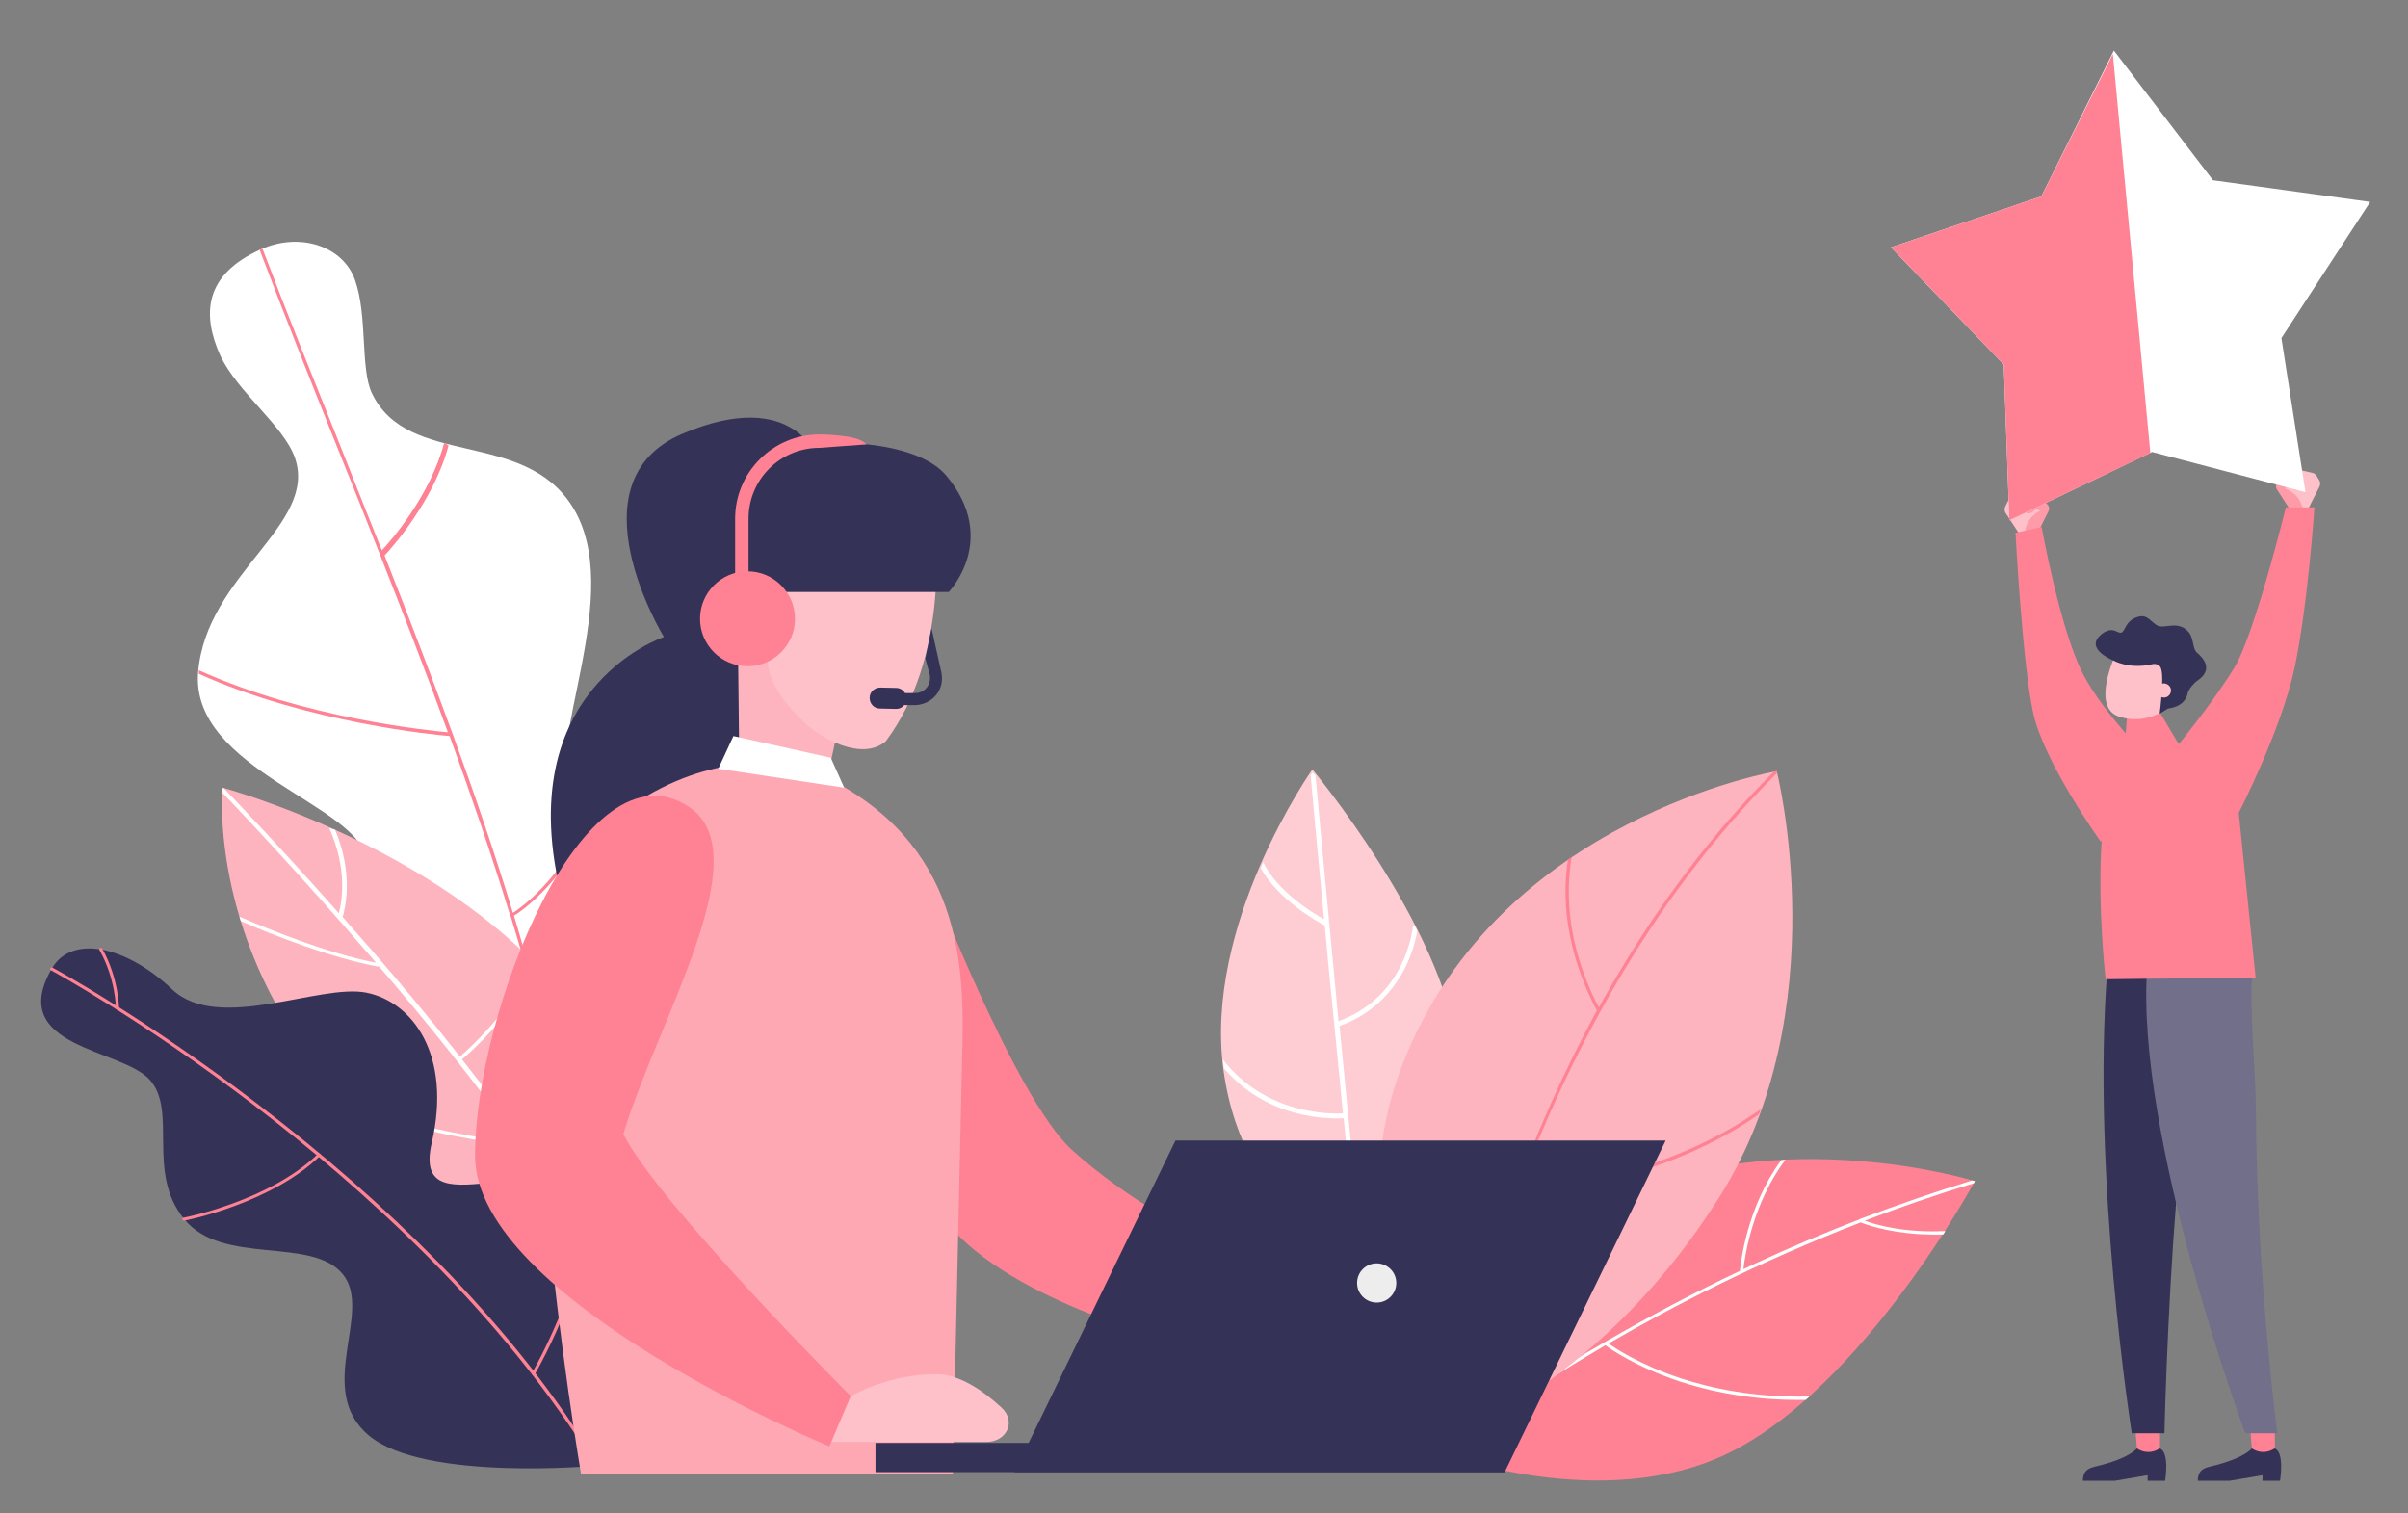 <?xml version="1.0" encoding="utf-8"?>
<!-- Generator: Adobe Illustrator 24.1.0, SVG Export Plug-In . SVG Version: 6.00 Build 0)  -->
<svg version="1.1" id="Layer_1" xmlns="http://www.w3.org/2000/svg" xmlns:xlink="http://www.w3.org/1999/xlink" x="0px" y="0px"
	 viewBox="0 0 700 440" style="enable-background:new 0 0 700 440;" xml:space="preserve">
<rect x="0" y="0" width="700" height="440" fill="#808080" stroke="none"/>
<style type="text/css">
	.st0{fill:#3E8EA2;}
	.st1{fill:#5D5B79;}
	.st2{fill:#B8E0EB;}
	.st3{fill:#343257;}
	.st4{fill:#7DC7DA;}
	.st5{fill:#716F89;}
	.st6{fill:#FFFFFF;}
	.st7{fill:#9A98AB;}
	.st8{fill:#FECDD4;}
	.st9{fill:#FE8293;}
	.st10{fill:#FEB4BE;}
	.st11{fill:#FEC1C9;}
	.st12{fill:#FEA8B4;}
	.st13{fill:#EDEDED;}
	.st14{fill:#FE9BA9;}
	.st15{fill:#FFDBAC;}
	.st16{fill:#FFB759;}
	.st17{fill:#91CFC7;}
	.st18{fill:#F7B58F;}
	.st19{fill:#FFC67F;}
	.st20{fill:#FFCD8B;}
	.st21{fill:#FFD7A5;}
	.st22{fill:#A8D1DA;}
	.st23{fill:#FFE2BD;}
	.st24{fill:#63BFC4;}
	.st25{fill:#00878C;}
	.st26{fill:#FFD49B;}
	.st27{fill:#FFBE6A;}
</style>
<g>
	<path class="st8" d="M395.2,367.5c0,0-33.5-13.4-39.5-56.1c-6-42.7,25.8-87.7,25.8-87.7s37.6,45.1,42.2,80.9
		C428.3,340.5,395.2,367.5,395.2,367.5"/>
	<path class="st6" d="M408.5,281.3c2.3-4.7,3.2-8.8,3.5-10.7c-0.3-0.6-0.6-1.2-0.9-1.7c-0.2,0.1-0.4,0.3-0.4,0.6
		c0,0.1-0.5,5.3-3.5,11.3c-2.7,5.4-8,12.4-18.1,16.1c-3.7-39-6.2-65.9-6.7-71.4c-0.5-0.6-0.8-1-0.8-1s-0.2,0.3-0.6,0.9
		c0.3,3.7,1.7,18.8,3.9,41.9c-3.4-1.9-13.6-8.2-17.7-16.6c-0.2,0.5-0.5,1.1-0.7,1.7c5.1,9.2,16.4,15.5,18.6,16.7
		c0.8,8.7,1.7,18.4,2.8,29c0,0,0,0,0,0c0.8,8.1,1.6,16.6,2.5,25.6c-3.8,0.2-22.4,0.3-34.8-15.5c0,0-0.1-0.1-0.1-0.1
		c0.1,0.8,0.2,1.7,0.3,2.5c7.3,8.5,16.2,12,22.6,13.4c5.9,1.3,10.5,1.2,12.2,1.1c1.3,13.5,2.7,27.9,4.2,42.9
		c0.5,0.2,0.7,0.3,0.7,0.3s0.2-0.2,0.7-0.6c-0.6-6.3-1.2-12.5-1.8-18.6c2.8-0.6,14.6-3.8,25.7-14.9c0.4-1.1,0.8-2.1,1.2-3.2
		c-0.1,0-0.1,0.1-0.2,0.1c-11.2,12.3-23.8,15.9-26.9,16.6c-1.7-17.8-3.4-34.5-4.8-49.4C400,294.5,405.6,287,408.5,281.3"/>
	<path class="st6" d="M75.8,72.5c11.3-5.1,23.9-1,27.4,8.9c3.7,10.4,1.5,25.7,4.9,32.9c10.4,21.9,44,10.2,58.3,33
		c15.7,25-8.2,69.6-1,85.2c7.2,15.6,68.2,31,78.2,67.8c10,36.8-73.1,106.2-73.1,106.2s-82.5-34.7-87.1-80.2
		c-4-38.7,23.7-60.4,22.9-76.2c-0.8-15.8-51.1-26.2-48.7-54.7c2.4-28.6,35-42.8,28.1-62.4c-3.3-9.3-16.7-19-21.7-29.7
		C58.7,91.4,59.3,79.9,75.8,72.5"/>
	<path class="st9" d="M129.1,128.8c-4,15.2-15.5,28.5-18.1,31.2c-4.1-10.3-8.2-20.5-12.2-30.7C90.9,109.6,83.4,91,76.3,72.3
		c0,0,0,0,0,0c-0.1,0.1-0.3,0.1-0.4,0.2c-0.1,0.1-0.3,0.1-0.4,0.2C82.6,91.4,90,110,97.9,129.7c4.2,10.4,8.4,20.9,12.5,31.4
		c0,0,0,0,0,0c6.8,17.2,13.5,34.5,19.8,51.8c-5.5-0.5-41.7-4.1-72.3-18c0,0-0.1,0-0.1,0c0,0.2,0,0.3,0,0.5c0,0.2,0,0.3,0,0.5
		c31.7,14.3,69.3,17.8,72.9,18.1c6.3,17.3,12.2,34.6,17.5,51.8c0,0.1,0,0.2,0.1,0.3c0,0,0,0.1,0.1,0.1c6.3,20.5,11.5,40.8,15.4,60.8
		c-2.2,0.2-12.3,0.9-26.1-1.4c-13.5-2.2-33.2-7.7-52.8-21.4c-0.1,0.3-0.1,0.7-0.2,1c8.1,5.6,16.8,10.3,25.9,13.9
		c8.7,3.4,17.8,6,27,7.5c14.1,2.3,24.3,1.5,26.4,1.4c5.1,26.9,7.7,53.2,6.4,78.5c0.3,0.1,0.5,0.2,0.5,0.2s0.2-0.1,0.5-0.4
		c1-20.5-0.4-42.1-4.3-66c-3.5-21.4-8.8-44.1-16.3-69.4c-0.5-1.6-0.9-3.1-1.4-4.7c0.4-0.2,1-0.6,1.8-1.2c1.4-1,3.4-2.6,5.8-5
		c3.9-3.8,9.4-10.4,14.8-20.5c-0.3-0.2-0.5-0.4-0.7-0.6c-9.5,17.8-19.6,25-22,26.5c-5.2-17.2-11.1-34.4-17.4-51.7c0,0,0,0,0,0
		c-6.4-17.5-13.1-34.9-19.9-52.2c1.8-1.9,14.3-15.8,18.6-32C129.7,129,129.4,128.9,129.1,128.8"/>
	<path class="st9" d="M574.1,343.4c0,0-55.7-17.5-106.5,5.3c-50.8,22.8-48.7,73.8-48.7,73.8s47.1,17.9,83.7-0.1
		C541.7,403.2,574.1,343.4,574.1,343.4"/>
	<path class="st6" d="M542.1,354.9c10.1-3.9,20.6-7.5,31.7-10.9c0.2-0.4,0.3-0.6,0.3-0.6s-0.3-0.1-0.8-0.2
		c-10.8,3.3-21.7,7.1-32.6,11.2c0,0-0.1,0-0.1,0.1c-10.1,3.9-20.1,8.1-30,12.7c-1.3,0.6-2.5,1.2-3.8,1.8c0.4-3.6,2.6-19,12.2-31.8
		c-0.4,0-0.8,0-1.2,0.1c-10,13.6-11.8,29.9-12,32.2c-13.3,6.3-26.5,13.3-39.3,20.7c0,0,0,0,0,0c-1.7,1-3.3,2-5,2.9
		c-25,14.9-40.3,27-42.6,28.8c0,0.4,0,0.6,0,0.6s0.2,0.1,0.5,0.2c2-1.6,17.4-13.8,42.6-28.8c1.5-0.9,3.1-1.8,4.7-2.8
		c1.4,1.1,8.9,6.3,21.5,10.5c8.2,2.7,16.9,4.4,26,5.1c0.5,0,1.1,0.1,1.6,0.1c3,0.2,6.1,0.2,9.1,0.2c0.4-0.3,0.7-0.6,1.1-1
		c-15.9,0.4-28.6-2.4-37.5-5.3c-11.7-3.9-19-8.7-20.9-10.1c18.4-10.7,43.5-23.7,73.3-35.2c1.2,0.5,7.3,2.8,17,3.4
		c2.2,0.1,4.5,0.2,7,0.1c0.2-0.3,0.4-0.6,0.6-1C553.3,358.5,545,356,542.1,354.9"/>
	<path class="st10" d="M516.5,224.2c0,0,17.6,69.4-16.6,123.7c-34.2,54.4-77.5,69-77.5,69s-36.8-52.2-14.4-108.2
		C436.1,237.7,516.5,224.2,516.5,224.2"/>
	<path class="st9" d="M516.6,224.7c-0.1-0.3-0.1-0.5-0.1-0.5s-0.3,0-0.8,0.1c-17.9,17.8-33.9,39-47.7,62.9c-1.1,1.9-2.2,3.8-3.2,5.7
		c-0.9-1.6-3.9-7.4-6.2-15.5c-2-7.1-3.6-17.3-1.7-28.2c-0.4,0.2-0.7,0.5-1.1,0.7c-1.7,10.7-0.1,20.6,1.9,27.7
		c2.7,9.6,6.5,16.1,6.5,16.2c0,0,0,0,0,0c-9.5,17.4-17.9,36.2-25,56c-12.5,35.2-16.8,62.5-17.4,66.5c0.3,0.4,0.4,0.6,0.4,0.6
		s0.2-0.1,0.5-0.2c0.4-2.8,4.6-30.5,17.4-66.6c0.5-1.3,0.9-2.6,1.4-4c1.1,0,12.3,0.1,27.3-3.5c6.9-1.6,13.6-3.8,19.9-6.4
		c2.2-0.9,4.4-1.9,6.5-2.9c5.7-2.7,11-5.8,16.1-9.3c0.2-0.5,0.4-1,0.5-1.5c-15.5,10.9-31.6,16.4-43.3,19.2
		c-14,3.3-24.6,3.5-26.8,3.5C454.8,310.6,477.9,263.3,516.6,224.7"/>
	<path class="st10" d="M64.7,229c0,0,67.9,18.3,101.2,63.3c33.4,45,6.1,71.3,6.1,71.3s-45.6-10.4-78.6-51.8
		C60.5,270.4,64.7,229,64.7,229"/>
	<path class="st6" d="M170.6,363.3c-5.1-9.3-11.7-19.6-19-29.9c-5-0.6-29.6-3.9-48.8-10.9c-0.5-0.6-1.1-1.1-1.6-1.7
		c18.3,7.2,42.7,10.7,49.7,11.6c-12.8-17.9-27.7-36.3-40.6-51.3c-13.9-2.5-31.3-9.4-40.3-13.3c-0.1-0.4-0.3-0.9-0.4-1.3
		c8.3,3.6,25.6,10.7,39.7,13.4c-0.8-1-1.6-1.9-2.4-2.8c-20.4-23.7-38.3-42.5-42.2-46.6c0-0.9,0.1-1.4,0.1-1.4s0.1,0,0.3,0.1
		c1.3,1.4,15.5,16.1,33.4,36.3c0.9-3.3,2.6-12.7-2.8-24.8c0.5,0.2,1,0.4,1.6,0.5c0,0,0,0,0.1,0c5.6,13.3,2.8,23.4,2.2,25.4
		c2.8,3.2,5.7,6.5,8.6,9.8c7.9,9.1,16.8,19.7,25.5,30.8c2.7-2.3,14.3-12.7,21.5-27.6c0.3,0.3,0.6,0.6,0.9,0.9
		c-7.7,15.3-19.7,25.8-21.8,27.5c14.6,18.5,28.9,38.4,38,55.4c-0.1,0.1-0.1,0.1-0.1,0.1S171.5,363.5,170.6,363.3"/>
	<path class="st3" d="M15,281.7c5.8-10.2,21.7-6.7,35.1,6c13.5,12.6,42.8-1.8,56.4,0.9c13.5,2.7,24.9,18.2,19,43.7
		c-5.9,25.5,31.2,0.3,51.2,15.8c20,15.6-3,78-3,78s-50.3,4.7-66.4-8.7s1.4-36-7.7-47c-9.1-11-34.8-2.3-46-15.9
		c-11.2-13.6-1.9-31.3-10-40.5C35.5,304.8,1.8,304.7,15,281.7"/>
	<path class="st9" d="M173.8,426.6c0.1-0.2,0.2-0.4,0.3-0.5c0,0,0-0.1-0.1-0.1C162,406,146.1,386,126.9,366.5
		c-15.4-15.6-32.9-31-52.1-45.6c-32.7-25-59.3-39.5-59.6-39.6c-0.2-0.1-0.5,0-0.6,0.2c-0.1,0.2,0,0.5,0.2,0.6
		c0.3,0.1,26.8,14.6,59.4,39.5c30.1,23,71.7,59.8,99,104.8C173.4,426.6,173.6,426.7,173.8,426.6"/>
	<path class="st9" d="M93.2,335.9c0-0.1,0-0.3-0.1-0.4c-0.2-0.2-0.5-0.2-0.7,0c-14,13.6-38.7,18.5-39,18.5c-0.3,0-0.4,0.3-0.4,0.5
		c0,0.3,0.3,0.4,0.5,0.4c0.3,0,25.3-5,39.5-18.8C93.2,336.1,93.2,336,93.2,335.9"/>
	<path class="st9" d="M171.6,357.3c1.6-6.9,2-11.2,2-11.3c0-0.3-0.2-0.5-0.4-0.5c-0.3,0-0.5,0.2-0.5,0.4c0,0.3-2.7,25.8-18,53.2
		c-0.1,0.2,0,0.5,0.2,0.6c0.2,0.1,0.5,0,0.6-0.2C164.7,383.2,169.3,367.4,171.6,357.3"/>
	<path class="st9" d="M34.6,293.2c0,0,0-0.1,0-0.1c0-0.1-0.1-8.8-4.9-17.3c-0.1-0.2-0.4-0.3-0.6-0.2c-0.2,0.1-0.3,0.4-0.2,0.6
		c4.7,8.3,4.8,16.8,4.8,16.9c0,0.3,0.2,0.5,0.5,0.5C34.4,293.6,34.6,293.4,34.6,293.2"/>
	<path class="st9" d="M270,253.8c0,0,25,65.5,41.6,80.5c16.6,15.1,36.9,24.9,36.9,24.9l-13.5,29c0,0-56.9-15.5-65.1-42.7
		C265.3,330.3,270,253.8,270,253.8"/>
	<path class="st3" d="M238.1,134c0,0-6.7-21.9-39.7-7.9c-33,14-5.4,59.1-5.4,59.1s-47,15.5-28.6,79.7s60.3-17.4,60.3-17.4l20.6-88
		L238.1,134z"/>
</g>
<polygon class="st10" points="214.5,185.2 215,229.9 239.7,229.9 243.8,210.9 219.2,185.2 "/>
<g>
	<path class="st11" d="M257.5,215.5c18.4-24.5,14.4-60.1,14.4-60.1l-17.5-10.8l-27.4,10.6l-5.7,28.8c-0.1,0.3,2.4,0.5,2.4,0.8
		c-2.4,10.7,1.9,17.2,9.8,24.9C238.2,214.5,250.6,221.5,257.5,215.5"/>
	<path class="st3" d="M212.1,172.1h63.7c0,0,14.7-15.2-0.6-33.7c-8.9-10.8-36.4-11.1-46-7.6c-22.6,8.1-13.2,29.2-13.2,29.2
		L212.1,172.1z"/>
	<path class="st3" d="M259.6,205l0-3.5l6.5,0c1.3,0,2.5-0.6,3.3-1.6c0.8-1,1.1-2.3,0.9-3.6l-1.3-4.9l1.8-8.7l2.9,13
		c0.4,2.3-0.1,4.6-1.6,6.4c-1.5,1.8-3.7,2.8-6,2.9L259.6,205z"/>
	<path class="st3" d="M260.4,206.1l-4.6-0.1c-1.7,0-3-1.4-3-3.1c0-1.7,1.4-3,3.1-3l4.6,0.1c1.7,0,3,1.4,3,3.1
		C263.5,204.8,262.1,206.2,260.4,206.1"/>
	<path class="st12" d="M277,428.4l2.8-126.1c0.5-27.8-3-62.9-49.4-80.6c-0.4-0.1-0.8,0-1.2,0c-12.3,0-33.3-1.3-60.6,24.5
		c-24.7,23.3-3.9,157.1,0.3,182.3H277z"/>
	<path class="st11" d="M247.4,405.9c0,0,10.7-6.4,24.7-6.4c6.7,0,13.6,4.7,19,9.7c4.4,4,1.6,10-4.3,10h-48.4L247.4,405.9z"/>
	<path class="st9" d="M200.3,234.6c-30.5-20.3-62.2,59.4-62.2,101.4c0,41.9,103,84.5,103,84.5l6.2-14.6c0,0-55.9-55.9-66.1-76.2
		C191.2,296.5,221,248.4,200.3,234.6"/>
</g>
<polygon class="st6" points="213.2,214 241.5,220.3 245.4,229 208.8,223.5 "/>
<g>
	<path class="st9" d="M251.8,129.2c-1.8-2.9-13.6-2.9-13.6-2.9c-13.5,0-24.5,11-24.5,24.5v23.1h3.9v-23.1c0-11.4,9.2-20.6,20.6-20.6
		L251.8,129.2z"/>
	<path class="st9" d="M231.1,179.9c0,7.6-6.2,13.8-13.8,13.8s-13.8-6.2-13.8-13.8c0-7.6,6.2-13.8,13.8-13.8S231.1,172.3,231.1,179.9
		"/>
</g>
<rect x="254.5" y="419.5" class="st3" width="182.9" height="8.5"/>
<polygon class="st3" points="484.2,331.6 341.7,331.6 294.9,428 437.4,428 "/>
<g>
	<path class="st13" d="M394.5,373c0,3.2,2.6,5.7,5.7,5.7c3.2,0,5.7-2.6,5.7-5.7c0-3.2-2.6-5.7-5.7-5.7
		C397.1,367.3,394.5,369.8,394.5,373"/>
	<path class="st3" d="M654.6,421.1c0,0-2,2.8-11.4,5.1c-2.1,0.5-4.3,0.9-4.3,4.3h9.3l9.5-1.6v1.6h5.1c0,0,1.4-8.4-1.6-9.4H654.6z"/>
	<path class="st9" d="M654.1,415.1l0.5,6c1.9,1.3,4.3,1.4,6.3,0.2l0.4-0.2v-6H654.1z"/>
	<path class="st3" d="M621.2,421.1c0,0-2,2.8-11.4,5.1c-2.1,0.5-4.3,0.9-4.3,4.3h9.3l9.5-1.6v1.6h5.1c0,0,1.4-8.4-1.6-9.4H621.2z"/>
	<path class="st9" d="M620.7,415.1l0.5,6c1.9,1.3,4.3,1.4,6.3,0.2l0.4-0.2v-6H620.7z"/>
	<path class="st3" d="M612.6,281.8c-4.7,59.8,7.1,134.9,7.1,134.9h9.5c0,0,2.9-133.8,18.5-136.8
		C623.9,279.9,622.8,281.8,612.6,281.8"/>
	<path class="st5" d="M624.2,281.1c-3.7,48.9,28.5,135.6,28.5,135.6h9.3c0,0-6-45.8-6.2-93.4c0-10.3-2.1-31.4-1-40.9
		C644.9,282.3,633.1,281.1,624.2,281.1"/>
	<path class="st11" d="M587,155.2l-4-6.1c-0.3-0.5-0.4-1.2-0.1-1.8l0.7-1.4c0.2-0.4,0.6-0.8,1.1-0.9l6.8-2.3c0.8-0.3,1.7,0,2.2,0.8
		l0.5,0.8c0.3,0.4,0.3,0.9,0.2,1.4l-1.8,8.9L587,155.2z"/>
	<path class="st14" d="M592.6,154.4l2.9-5.8c0.5-1-0.1-2.2-1.2-2.5l-2.7-0.6c-0.7-0.2-3.5,2.8-3.5,2.8s1.6,2.5,3.8-0.5
		c0.3,0.4,1.2,0.7,1.2,0.7s-4.1,1.7-4.5,6.5L592.6,154.4z"/>
	<path class="st9" d="M585.9,154.9c0,0,2,37.7,5.1,52.2c3.1,14.5,19.7,37.6,19.7,37.6l17.5-20.7c0,0-16.5-15.6-23-28.7
		c-6.5-13.1-11.7-42.1-11.7-42.1L585.9,154.9z"/>
	<path class="st11" d="M671,147.9l3.3-6.5c0.3-0.6,0.2-1.3-0.1-1.8l-0.8-1.3c-0.3-0.4-0.7-0.7-1.1-0.8l-7-1.6
		c-0.8-0.2-1.7,0.2-2.1,1l-0.4,0.8c-0.2,0.4-0.2,0.9-0.1,1.4l2.8,8.6L671,147.9z"/>
	<path class="st14" d="M665.4,147.7l-3.5-5.4c-0.6-1-0.2-2.2,0.9-2.6l2.6-0.9c0.7-0.3,3.8,2.4,3.8,2.4s-1.3,2.7-3.8,0
		c-0.3,0.4-1.2,0.8-1.2,0.8s4.3,1.3,5.2,5.9L665.4,147.7z"/>
	<path class="st9" d="M620.1,216.5c-14.7,9.7-8,68.2-8,68.2l43.6-0.5l-4.9-47.9c0,0,12.3-23.9,16.2-42c3.9-18.2,5.8-46.8,5.8-46.8
		h-8.3c0,0-9.2,37.4-15.1,46.8c-5.8,9.5-15.9,21.9-15.9,21.9L620.1,216.5z"/>
	<path class="st9" d="M634.8,218.8l-6.9-11.6l-9.6,1.1l-0.7,9.9c0.1,0.1,0.1,0.1,0.2,0.2C621.5,216.6,630.6,218.8,634.8,218.8"/>
	<path class="st11" d="M633.2,190.9l-2.5,13.1c-1.3-0.2-2.3,1.1-2.2,2.3c-0.2,0.3-0.3,0.6-0.4,0.9c-2.5,1.3-7,2.9-12.2,1.1
		c-8.2-2.8-0.8-18.3-0.8-18.3L633.2,190.9z"/>
	<path class="st3" d="M636,201.4c0.2-1,1.8-2.8,2.6-3.4c5.3-3.4,1.5-7,0.1-8.2c-1.5-1.3-0.8-4.3-2.7-6.3c-2.9-3-6.5-0.8-8.5-1.5
		c-2.1-0.7-3-3.7-6.2-2.6c-3.3,1.1-3.3,3.5-4.4,4.4c-1.1,0.9-2.5-2.2-6,0.6c-5.2,4.2,3.4,7.6,3.4,7.6s4.6,2.7,11.4,1.1
		c0.9-0.2,2,0.1,2.4,1c1.2,2.3-0.3,13.4-0.3,13.4l2.4-1.5C630.3,205.9,635.1,205.8,636,201.4"/>
	<path class="st11" d="M630.8,201.8c-0.6,1-1.8,1.3-2.8,0.7c-1-0.6-1.3-1.8-0.7-2.8c0.6-1,1.8-1.3,2.8-0.7
		C631.1,199.6,631.4,200.8,630.8,201.8"/>
</g>
<polygon class="st6" points="614.5,14.7 593.4,57.1 549.7,71.9 582.5,106 584.1,151.3 625.6,131.4 670.2,143.1 663.2,98.3 689,58.7 
	643.3,52.4 "/>
<polygon class="st9" points="549.7,71.9 593.4,57.1 614.2,15.7 625.1,131.7 584.1,151.3 582.5,106 "/>
</svg>
